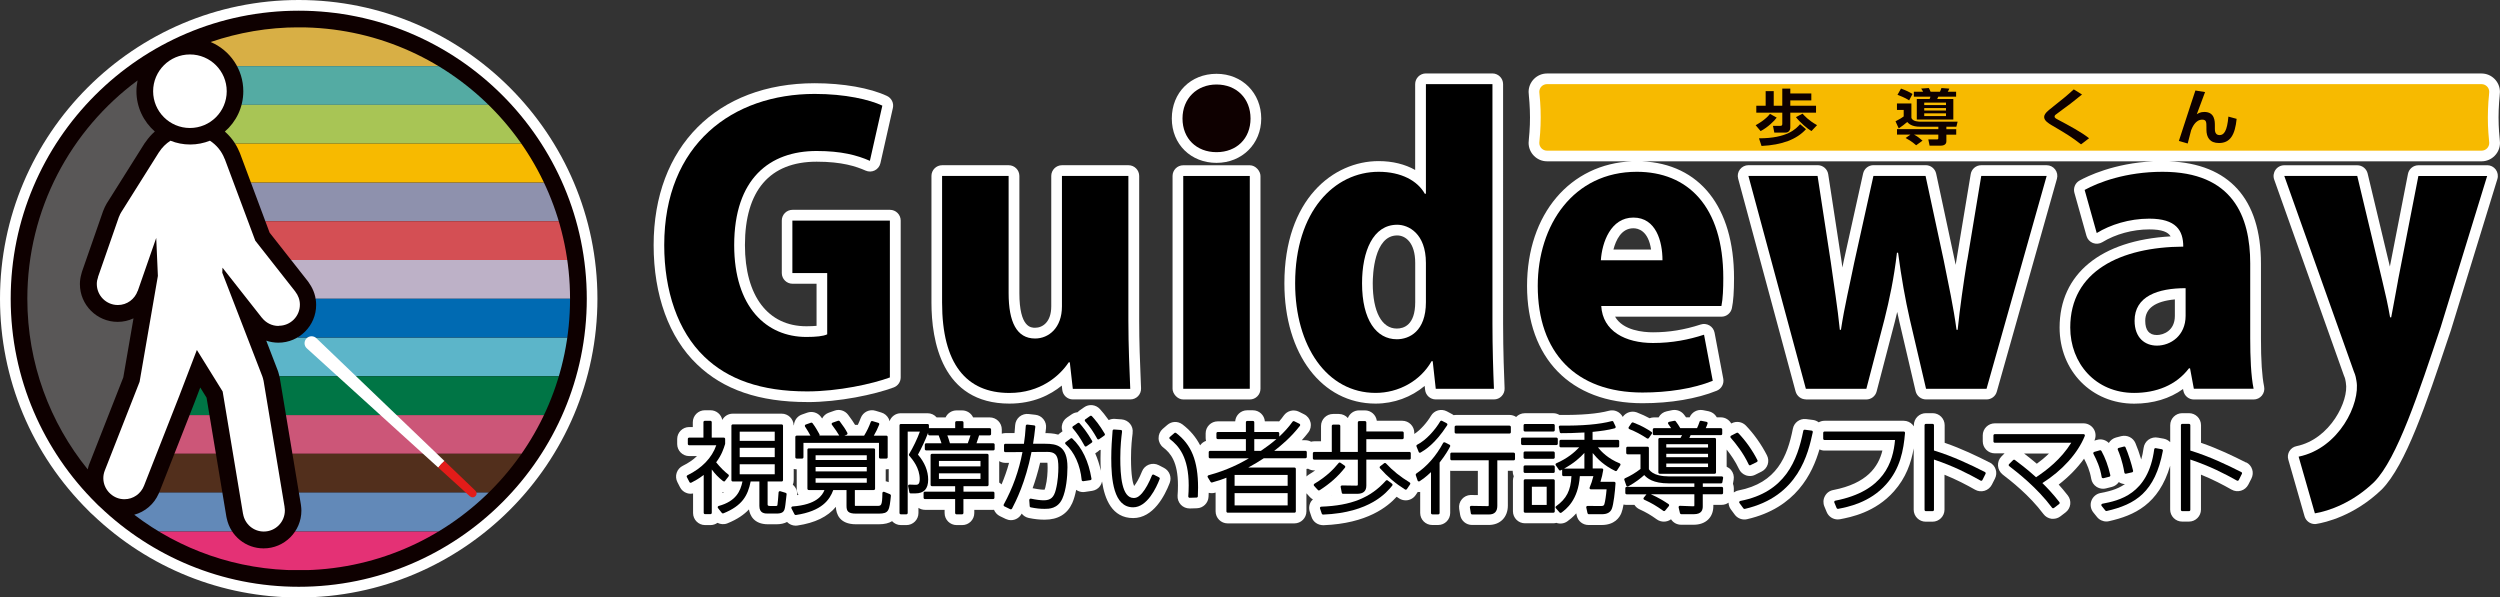 <?xml version="1.0" encoding="UTF-8"?><svg id="_レイヤー_2" xmlns="http://www.w3.org/2000/svg" xmlns:xlink="http://www.w3.org/1999/xlink" viewBox="0 0 467.42 111.71"><rect x="0" y="0" width="467.42" height="111.71" fill="#333333" stroke="none"/><defs><style>.cls-1{fill:none;}.cls-2{clip-path:url(#clippath);}.cls-3{fill:#f7ba00;}.cls-4{fill:#007545;}.cls-5{fill:#006ab2;}.cls-6{fill:#fff;}.cls-7{fill:#8e91ad;}.cls-8{fill:#a8c555;}.cls-9{fill:#d8af45;}.cls-10{fill:#bdb1c7;}.cls-11{fill:#d44f54;}.cls-12{fill:#e31c19;}.cls-13{fill:#cc5678;}.cls-14{fill:#e43175;}.cls-15{fill:#0e0000;}.cls-16{fill:#54aba3;}.cls-17{fill:#6289b8;}.cls-18{fill:#595757;}.cls-19{fill:#5cb5c9;}.cls-20{fill:#522f1c;}</style><clipPath id="clippath"><path class="cls-1" d="M39.4,7.86c3.58,1.52,6.09,5.07,6.09,9.2,0,3.01-1.34,5.71-3.45,7.54,1.12,.98,2.03,2.2,2.63,3.61,.07,.13,.14,.27,.19,.42l5.55,14.87,7.2,9.15c.09,.11,.16,.23,.23,.35,.83,1.19,1.27,2.57,1.27,4.01,0,3.89-3.17,7.06-7.06,7.06-.78,0-1.55-.13-2.27-.38l2.15,5.58c.04,.11,.08,.22,.11,.33,.08,.23,.14,.46,.19,.69,.03,.12,.06,.24,.08,.36l3.94,23.65c.02,.11,.03,.21,.04,.32,.03,.25,.06,.53,.06,.85,0,3.89-3.17,7.06-7.06,7.06-3.34,0-6.17-2.31-6.88-5.54-.03-.12-.06-.24-.08-.36l-3.71-22.28-1.18-1.9-.98,2.57s0,.02-.02,.04c0,0,0,.01,0,.02l-6.65,16.94c-.04,.1-.08,.19-.13,.29-.87,1.97-2.55,3.38-4.56,3.93,8.53,6.51,19.18,10.38,30.74,10.38,28.02,0,50.74-22.72,50.74-50.74S83.87,5.11,55.85,5.11c-5.76,0-11.29,.98-16.45,2.74"/></clipPath></defs><g id="_レイヤー_1-2"><g><path class="cls-6" d="M217.61,87.47l-.97-.5c-.56-.29-1.23-.33-1.84-.1-.59,.23-1.06,.69-1.28,1.27-.54,1.37-1.13,2.31-1.48,2.73,0,0,0,0,0,0-.24-.55-.58-1.91-.58-5.19,0-2.23,.19-3.74,.3-4.64v-.11c.09-.61-.09-1.23-.47-1.69-.39-.48-.97-.78-1.58-.83l-1.23-.09c-.41-.04-.82,.04-1.19,.22-.64-.91-1.2-1.57-1.65-2.07,0,0,0,0,0,0-.77-.84-2.05-.97-2.95-.32l-.9,.63c-.12,.09-.23,.19-.34,.3-.37,.03-.73,.15-1.06,.37l-.89,.61c-.53,.36-.88,.92-.97,1.57-.04,.35,0,.69,.11,1.02l-.56,.41c-.08,.06-.15,.13-.22,.2-.96-.27-1.87-.28-2.4-.28,.03-.29,.07-.59,.11-.94,.07-.6-.1-1.19-.48-1.66-.37-.47-.91-.77-1.5-.83l-1.23-.14c-.62-.09-1.26,.09-1.76,.5-.46,.39-.75,.96-.8,1.56-.04,.62-.08,1.09-.12,1.5h-1.71c-.23,0-.46,.05-.67,.11v-.79c0-1.24-1.01-2.25-2.25-2.25h-3.11c-.36-.77-1.14-1.31-2.05-1.31h-1.05c-.91,0-1.69,.54-2.05,1.31h-1.67c-.41-.48-1.02-.78-1.7-.78h-5c-.98,0-1.8,.63-2.11,1.5-.04-.16-.08-.32-.15-.47-.28-.56-.78-.99-1.37-1.16l-1.05-.32c-1.15-.38-2.38,.21-2.81,1.34-.19,.49-.36,.9-.55,1.29h-.51c-.33-.55-.68-1.07-1.3-1.89-.6-.8-1.64-1.11-2.55-.77l-1.05,.37c-.55,.19-.99,.58-1.26,1.09-.09-.13-.17-.23-.25-.34-.59-.77-1.6-1.07-2.53-.75l-.99,.35c-.66,.23-1.16,.74-1.39,1.41-.06,.19-.1,.39-.11,.59-.02,0-.03,.01-.05,.01-.04-1.2-1.03-2.17-2.24-2.17h-9.15c-.85,0-1.58,.47-1.96,1.17-.2-1.03-1.11-1.81-2.21-1.81h-1.05c-1.24,0-2.25,1.01-2.25,2.25v.89h-.67c-1.24,0-2.25,1.01-2.25,2.25v.93c0,1.24,1.01,2.25,2.25,2.25h1.45c-.71,.69-1.6,1.3-2.64,1.81-.54,.26-.97,.74-1.16,1.33-.19,.57-.13,1.2,.14,1.73l.48,.94c.27,.54,.74,.94,1.31,1.12,.36,.12,.75,.14,1.14,.06v3.66c0,1.24,1.01,2.25,2.25,2.25h1.01c.48,0,.93-.16,1.3-.42,.57,.29,1.26,.34,1.87,.09,1.83-.74,3.11-1.63,4.02-2.6,.17,1.03,.86,2.78,3.56,2.78h1.58c.79,0,1.45-.15,1.98-.43,.42,.43,.99,.69,1.62,.69,.1,0,.24-.01,.34-.03,3.27-.49,5.64-1.64,7.17-3.49,.05,1.3,.65,3.26,3.77,3.26h4.24c1.11,0,1.91-.21,2.5-.58,.41,.45,1,.73,1.65,.73h1.03c1.24,0,2.25-1.01,2.25-2.25v-.97c.35,.23,.78,.37,1.24,.37h3.65v.6c0,1.24,1.01,2.25,2.25,2.25h1.05c1.24,0,2.25-1.01,2.25-2.25v-.6h3.55s.08-.01,.13-.01c.21,.5,.59,.93,1.09,1.18l1.12,.54c.3,.14,.64,.22,.97,.22,.85,0,1.61-.47,2-1.22,0,0,0,0,0-.01,.32,.41,.78,.71,1.32,.82,1.13,.23,1.99,.32,2.98,.32,2.49,0,4.22-1.04,5.15-3.09,.34-.76,.57-1.63,.74-2.49,.38,.27,.83,.42,1.3,.42,.1,0,.24-.01,.34-.03l1.34-.2c.6-.09,1.15-.42,1.48-.89,.19-.26,.31-.55,.38-.86,.48,3.26,1.85,6.84,5.82,6.84,3.74,0,5.88-4.11,6.83-6.57,.41-1.07-.05-2.28-1.07-2.81Zm-82.53,4.55c.1,.01,.2,0,.3,0-.09,.06-.19,.12-.3,.17v-.17Zm51.74-1.79v-4.01c.34,.2,.73,.32,1.15,.32h.69c-.37,1.38-.85,2.72-1.4,4.03-.13-.13-.27-.24-.43-.34Zm6.25,1.04c.48-1.34,.97-2.92,1.4-4.76h1.34s.01,0,.02,0c.02,.19,.04,.49,.04,.95,0,.75-.05,2.22-.42,3.65-.06,.22-.11,.36-.14,.44-.23,.02-.85,.01-2.24-.27Zm-26.91-3.57v2.45l-.06-.02c-.16-.07-.33-.12-.5-.15v-2.23h.11c.16,0,.31-.02,.45-.05Zm-17.25,.05h.05v3.61c0,.43,.12,.83,.33,1.18-.09,.01-.17,.02-.25,.03,.07-.76-.24-1.48-.81-1.94,.11-.26,.17-.55,.17-.86v-2.09c.17,.04,.34,.06,.51,.06Zm55.86-2.98l.51-.36c.12-.08,.22-.17,.32-.27,.06,0,.13-.02,.19-.03-.02,.5-.03,1.02-.03,1.55,0,.58,0,1.41,.06,2.35-.26-1.17-.61-2.25-1.05-3.24Z"/><path class="cls-6" d="M372.04,86.49c-2.43-1.23-5.28-2.61-8.45-3.7v-3.29c0-1.24-1.01-2.25-2.25-2.25h-1.26c-1.24,0-2.25,1.01-2.25,2.25v.22c-.07-.11-.15-.22-.24-.32-.42-.46-1.03-.73-1.66-.73h-14.8c-.4,0-.76,.11-1.09,.29-.31-.23-.67-.39-1.05-.44l-1.34-.17c-1.16-.12-2.21,.65-2.44,1.8-1.03,5.18-2.98,10.16-10.18,11.55-.32,.06-.6,.2-.86,.37v-.79c0-.29-.06-.57-.16-.83l.13-.76c.11-.66-.07-1.32-.49-1.82-.22-.27-.51-.47-.82-.61v-3.21c.77,.97,1.65,2.23,2.31,3.65,.25,.54,.72,.97,1.29,1.17,.02,0,.03,.01,.05,.02,.2,.07,.49,.11,.7,.11,.35,0,.7-.08,1-.24l1.18-.59c.53-.26,.95-.74,1.14-1.31,.19-.57,.14-1.19-.13-1.72-1.01-2-2.45-4.03-3.94-5.57-.69-.71-1.75-.89-2.64-.44l-.1,.05c-.39-.68-1.11-1.15-1.95-1.15h-.75s-.03-.05-.04-.07c-.33-.56-.88-.94-1.5-1.07l-1.07-.21c-1.05-.18-2.07,.39-2.47,1.35h-.67c-.11-.16-.24-.33-.38-.51-.49-.64-1.3-.96-2.11-.85-.04,0-.08,.01-.12,.02l-1,.21c-.66,.14-1.21,.55-1.52,1.14h-.86c-.29,0-.57,.06-.83,.16-.65-.35-1.43-.73-2.4-1.1-.96-.34-2.03,0-2.62,.85-.49-.95-1.57-1.43-2.58-1.15-2.08,.56-5.24,.83-9.22,.78-.01,0-.02,0-.04,0-.34-.2-.72-.32-1.14-.32h-5.33c-.64,0-1.21,.27-1.62,.7-.36-.24-.79-.38-1.26-.38h-10.01c-.15,0-.29,.02-.43,.04-.11-.09-.24-.18-.37-.24l-.88-.47c-1.06-.56-2.38-.19-2.98,.85h0c-.69,1.17-1.93,2.63-3.11,3.38v-.22c0-1.24-1.01-2.25-2.25-2.25h-4.76c-.15-1.1-1.09-1.94-2.23-1.94h-1.09c-.95,0-1.76,.59-2.09,1.43-.41-.46-1.01-.76-1.68-.76h-1.09c-1.24,0-2.25,1.01-2.25,2.25v2.86h-1.29c-.2,0-.38,.03-.56,.08-.32-.17-.68-.28-1.07-.28h-.68c.41-.45,.82-.93,1.22-1.45,.42-.53,.57-1.22,.42-1.88-.15-.66-.59-1.22-1.2-1.52l-.98-.49c-1-.48-2.18-.18-2.83,.73-.26,.37-.54,.73-.86,1.09-.08,0-.16-.01-.24-.01h-2.43c-.09-1.16-1.06-2.07-2.24-2.07h-1.07c-1.18,0-2.15,.91-2.24,2.07h-3.27c-1.24,0-2.25,1.01-2.25,2.25v.83c0,.2,.03,.39,.07,.57-.45,.16-.83,.45-1.1,.83-.79-1.53-1.88-2.82-3.31-3.91,0,0,0,0-.02-.01-.85-.63-2-.59-2.81,.11l-.87,.75c-.5,.44-.78,1.08-.76,1.76,.02,.68,.35,1.31,.88,1.71,1.35,1.04,2.74,2.68,2.74,7.07,0,.84-.03,1.41-.07,1.92-.04,.63,.18,1.25,.62,1.72,.42,.44,1.01,.69,1.68,.69h0l1.31-.04c1.17-.03,2.13-.98,2.18-2.15,.01-.23,.02-.47,.03-.74,.38,.09,.77,.1,1.16-.01,.04-.01,.09-.03,.13-.04v3.52c0,1.24,1.01,2.25,2.25,2.25h12.48c1.24,0,2.25-1.01,2.25-2.25v-3.38l.67,.73c.16,.17,.34,.3,.54,.41-.11,.1-.21,.21-.3,.33-.4,.58-.5,1.33-.28,1.99l.33,.98c.31,.92,1.16,1.53,2.22,1.53h0c8.23-.32,12.02-3.49,13.69-5.32,.16,.11,.31,.22,.48,.32,.36,.23,.78,.35,1.21,.35,.75,0,1.44-.37,1.86-.98l.4-.59c.15,.01,.3,.02,.45,0v3.93c0,1.24,1.01,2.25,2.25,2.25h1.11c1.24,0,2.25-1.01,2.25-2.25v-7.89c.08,0,.16,.02,.24,.02h4.93v4.53l-1.23-.02s-.1,0-.15,0c-.62,.03-1.2,.32-1.58,.76-.44,.5-.63,1.17-.53,1.83l.18,1.12c.18,1.1,1.11,1.89,2.22,1.89h3.13c2.14,0,3.57-1.45,3.57-3.62v-6.5h.91v.12c0,.32,.07,.62,.19,.9-.09,.25-.15,.51-.15,.79v5.75c0,1.24,1.01,2.25,2.25,2.25h5.3c.19,0,.38-.03,.56-.08,.69,.24,1.47,.15,2.08-.3,.36-.26,.98-.73,1.65-1.48l.09,.42c.23,1.04,1.13,1.76,2.2,1.76h2.45c2.43,0,3.36-1.41,3.69-2.23,.16-.39,.3-.97,.41-1.6,.18,.04,.36,.07,.55,.07h1.49c.23,.36,.56,.65,.96,.83,1.24,.57,2.05,1.04,3.22,1.88,.81,.58,1.89,.55,2.66-.02,.4,.63,1.1,1.02,1.89,1.02h2.35c2.23,0,3.67-1.36,3.67-3.47v-.25h1.55c.48,0,.92-.15,1.29-.41,.02,.44,.15,.87,.42,1.24l.74,1c.42,.57,1.1,.91,1.81,.91,.15,0,.36-.02,.51-.06,9.13-2.1,12.21-8.55,13.52-13.04,.28,.13,.6,.21,.93,.21h10.84c-.76,3.06-2.88,6.15-9.19,7.38-.67,.12-1.25,.54-1.56,1.14-.33,.6-.36,1.31-.1,1.93l.43,1.04c.35,.85,1.17,1.39,2.08,1.39,.13,0,.3-.02,.42-.04,1.97-.38,6.59-1.26,10.09-5.23,2.24-2.52,3.21-5.34,3.68-8.02v11.46c0,1.24,1.01,2.25,2.25,2.25h1.26c1.24,0,2.25-1.01,2.25-2.25v-6.53c2.26,.92,4.09,1.88,5.72,2.8,.52,.3,1.16,.38,1.77,.2,.59-.18,1.08-.59,1.36-1.13l.58-1.14c.27-.53,.33-1.16,.14-1.72-.18-.57-.58-1.04-1.12-1.31Zm-123.12,6.08s0,.02,0,.03c-.02,0-.04,0-.05,0,.02-.01,.03-.02,.05-.03Zm-4.19-3.85c-.17,.1-.32,.23-.46,.37v-1.41c.1,0,.19-.03,.29-.05,.34,.2,.72,.32,1.14,.32h.2c-.35,.25-.74,.51-1.17,.77Z"/><path class="cls-6" d="M419.97,86.49c-2.43-1.23-5.28-2.61-8.45-3.7v-3.29c0-1.24-1.01-2.25-2.25-2.25h-1.26c-1.24,0-2.25,1.01-2.25,2.25v3.17c-.33-.33-.75-.56-1.21-.65l-1.06-.19c-.62-.13-1.27,0-1.81,.39-.48,.36-.81,.91-.89,1.51-.11,.81-.26,1.53-.45,2.18-.33-1.11-.75-2.3-1.1-3.1-.44-.98-1.51-1.52-2.62-1.27l-.99,.26c-.57,.15-1.05,.52-1.35,1.02-.57-.57-1.42-.82-2.2-.58l-.5,.14s.04-.09,.06-.14c.28-.7,.19-1.49-.22-2.09-.42-.62-1.12-1-1.87-1h-16.59c-1.24,0-2.25,1.01-2.25,2.25v1.11c0,1.24,1.01,2.25,2.25,2.25h1.83l-.58,.58c-.46,.46-.69,1.09-.65,1.73,.04,.65,.36,1.24,.87,1.65,1.49,1.15,4.97,3.83,7.63,7.39,.36,.48,.88,.79,1.48,.88,.04,0,.09,.01,.13,.01,.06,0,.14,0,.2,0,.49,0,.97-.16,1.36-.46l.98-.75c.47-.37,.78-.89,.86-1.5,.07-.6-.09-1.19-.46-1.66-.6-.78-1.18-1.45-1.7-2.03,1.87-1.44,3.48-3.09,4.74-4.84,.55,1.07,1.07,2.17,1.34,3.75,.1,.61,.46,1.16,.98,1.5,.37,.24,.8,.37,1.24,.37,.16,0,.39-.03,.55-.07l1.11-.28c.54-.14,.98-.47,1.28-.9,.01,0,.02,.02,.03,.02,.33,.22,.71,.34,1.11,.36-1.51,1.06-3.21,1.4-4.58,1.67-.77,.15-1.41,.7-1.69,1.44-.27,.73-.13,1.57,.36,2.18l.7,.87c.43,.53,1.07,.83,1.75,.83,.15,0,.35-.02,.5-.06,4.71-1.07,9.29-3.13,11.42-10.36v8.19c0,1.24,1.01,2.25,2.25,2.25h1.26c1.24,0,2.25-1.01,2.25-2.25v-6.53c2.26,.92,4.09,1.88,5.72,2.8,.52,.3,1.16,.38,1.77,.2,.59-.18,1.08-.59,1.36-1.13l.58-1.14c.27-.53,.33-1.16,.14-1.72-.18-.57-.58-1.04-1.12-1.31Zm-39.15,.21c-.94-.8-1.8-1.47-2.39-1.91h4.66c-.76,.75-1.54,1.38-2.27,1.91Z"/><path class="cls-6" d="M188.73,75.46c4.47,0,7.66-1.63,9.79-3.37l.09,.82c.12,1.01,.97,1.77,1.99,1.77h10.74c.54,0,1.06-.22,1.44-.61,.38-.39,.58-.92,.56-1.47l-.06-1.51c-.14-3.3-.29-7.03-.29-11.2v-27c0-1.1-.9-2-2-2h-12.44c-1.1,0-2,.9-2,2v24.38c0,2.96-1.63,4.01-3.02,4.01-.73,0-2.94,0-2.94-6.48v-21.91c0-1.1-.9-2-2-2h-12.44c-1.1,0-2,.9-2,2v23.68c0,7.05,1.89,18.89,14.58,18.89Z"/><rect class="cls-6" x="219.23" y="30.9" width="16.44" height="43.79" rx="2" ry="2"/><path class="cls-6" d="M227.45,30.45c4.77,0,8.36-3.56,8.36-8.29s-3.52-8.36-8.36-8.36-8.36,3.52-8.36,8.36,3.59,8.29,8.36,8.29Z"/><path class="cls-6" d="M257.2,75.46c3.43,0,6.67-1.21,9.17-3.31l.08,.75c.11,1.01,.97,1.78,1.99,1.78h10.88c.55,0,1.07-.22,1.44-.62,.38-.39,.58-.93,.55-1.47-.08-1.9-.28-6.88-.28-12.07V15.73c0-1.1-.9-2-2-2h-12.44c-1.1,0-2,.9-2,2V31.78c-1.88-1.07-4.23-1.66-6.83-1.66-8.49,0-17.62,7.15-17.62,22.85,0,13.24,7.01,22.49,17.05,22.49Zm-.54-22.49c0-1.5,.22-8.95,4.57-8.95,1.56,0,3.37,1.35,3.37,5.14v7.35c0,4.29-2.16,4.92-3.44,4.92-2.82,0-4.5-3.16-4.5-8.46Z"/><path class="cls-6" d="M337.62,74.69h11.31c.91,0,1.71-.61,1.94-1.5l3.4-13.02c.14-.58,.29-1.19,.45-1.85,.13,.61,.26,1.21,.4,1.82l3.04,13c.21,.9,1.02,1.54,1.95,1.54h11.31c.9,0,1.68-.59,1.92-1.46l11.24-39.79c.17-.6,.05-1.25-.33-1.75-.38-.5-.97-.79-1.59-.79h-12.23c-.98,0-1.81,.71-1.97,1.67l-2.62,15.77c-.06,.4-.13,.8-.19,1.18l-3.65-17.05c-.2-.92-1.01-1.58-1.96-1.58h-9.75c-.94,0-1.75,.65-1.95,1.57l-3.61,16.29c-.08,.42-.17,.84-.26,1.27-.06-.44-.12-.88-.18-1.32l-2.47-16.11c-.15-.98-.99-1.7-1.98-1.7h-12.93c-.62,0-1.21,.29-1.59,.78-.38,.49-.51,1.14-.34,1.74l10.74,39.79c.24,.87,1.03,1.48,1.93,1.48Z"/><path class="cls-6" d="M467.25,24.72c-.06-.98-.1-1.75-.1-2.77s.04-1.79,.1-2.77c.03-.5,.07-.88,.1-1.16,.04-.37,.06-.63,.06-.83,0-1.9-1.55-3.45-3.45-3.45h-174.71c-1.9,0-3.45,1.55-3.45,3.45,0,.2,.02,.46,.06,.82,.03,.28,.07,.66,.1,1.17,.06,.98,.1,1.74,.1,2.77s-.03,1.76-.1,2.77c-.03,.5-.07,.88-.1,1.16-.04,.36-.06,.63-.06,.83,0,1.9,1.55,3.45,3.45,3.45h15.93c-11.62,.44-19.67,9.88-19.67,23.3s8.07,21.93,21.58,21.93c5.23,0,10.16-.83,13.89-2.34,.88-.36,1.39-1.29,1.22-2.23l-1.63-8.62c-.11-.56-.45-1.06-.95-1.35-.5-.29-1.09-.36-1.64-.18-3.05,.99-5.89,1.46-8.92,1.46-1.81,0-5.61-.33-7.09-2.92h19.88c.95,0,1.76-.66,1.96-1.59,.27-1.28,.4-3.08,.4-5.64,0-13.31-6.44-21.37-17.25-21.82h95.66c-7.39,.34-12.39,2.81-13.82,3.6-.81,.45-1.2,1.4-.95,2.29l2.26,8.06c.17,.6,.61,1.09,1.19,1.32,.58,.23,1.24,.17,1.77-.15,2.49-1.52,5.69-2.39,8.78-2.39,2.42,0,3.51,.5,3.99,1.3-13.05,.74-20.76,7.01-20.76,17.05,0,8.11,5.99,14.23,13.94,14.23,3.54,0,6.68-.95,9.14-2.74l.06,.32c.18,.95,1,1.64,1.97,1.64h11.17c.6,0,1.17-.27,1.55-.74,.38-.47,.53-1.08,.41-1.67-.4-1.94-.59-4.88-.59-9v-13.99c0-12.11-5.95-18.69-17.2-19.13h58.44c1.9,0,3.45-1.55,3.45-3.45,0-.2-.02-.47-.06-.83-.03-.28-.07-.66-.1-1.16Zm-161.86,17.96c.89,0,2.79,.43,3.31,3.98h-7.04c.46-1.77,1.48-3.98,3.72-3.98Zm101.24,13.3v3.08c0,2.83-2.21,3.58-3.37,3.58-1.44,0-2.17-.9-2.17-2.66,0-2.32,1.86-3.66,5.54-4Z"/><path class="cls-6" d="M465.03,30.9h-12.86c-.96,0-1.78,.68-1.96,1.62l-3.38,17.32-4.16-17.41c-.22-.9-1.02-1.53-1.95-1.53h-13.64c-.65,0-1.26,.32-1.63,.85-.37,.53-.47,1.21-.25,1.82l13,36.54c.02,.05,.04,.1,.06,.16,.2,.44,.26,.76,.31,1.1l.03,.2c.61,3.28-2.88,10.54-9.24,11.85-.55,.11-1.02,.45-1.31,.92-.29,.48-.37,1.05-.21,1.59l3.04,10.6c.25,.87,1.04,1.45,1.92,1.45,.11,0,.21,0,.32-.03,1.56-.25,7.05-1.47,12.2-6.44,4.48-4.55,8.36-16.14,12.46-28.4l.46-1.36,8.69-28.27c.19-.61,.07-1.27-.3-1.78-.38-.51-.97-.81-1.61-.81Z"/><path class="cls-6" d="M150.92,75.18c6.02,0,12.6-1.42,16.17-2.74,.79-.29,1.31-1.04,1.31-1.88v-29.33c0-1.1-.9-2-2-2h-18.23c-1.1,0-2,.9-2,2v9.82c0,1.1,.9,2,2,2h4.5v7.87c-.45,.04-1.06,.08-1.89,.08-7.2,0-11.5-5.67-11.5-15.17,0-10.2,4.64-15.6,13.41-15.6,4.76,0,7.4,.89,9.16,1.67,.55,.24,1.17,.23,1.71-.04,.53-.27,.92-.76,1.05-1.35l2.33-10.32c.21-.92-.25-1.85-1.1-2.25-3.17-1.49-8.22-2.38-13.5-2.38-18.3,0-30.13,11.88-30.13,30.27,0,9.37,2.88,17.29,8.1,22.28,4.91,4.75,11.65,7.06,20.61,7.06Z"/><path class="cls-6" d="M55.85,0C25.06,0,0,25.05,0,55.85c0,15,5.89,29.09,16.59,39.68,.21,.23,.45,.46,.74,.71,10.45,9.97,24.13,15.47,38.52,15.47,30.8,0,55.85-25.06,55.85-55.85S86.65,0,55.85,0Z"/></g><g><g><path d="M146.88,92.14l-.99-.3c-.07-.02-.15,0-.21,.03-.06,.04-.1,.11-.11,.19-.06,.82-.15,2.06-.21,2.34-.04,.16-.06,.2-.3,.2h-1.13c-.41,0-.41-.17-.41-.32v-4.26h2.63c.14,0,.25-.11,.25-.25v-10.17c0-.14-.11-.25-.25-.25h-9.15c-.14,0-.25,.11-.25,.25v10.17c0,.14,.11,.25,.25,.25h1.82c-.38,1.78-1.16,3.68-4.45,4.58-.08,.02-.15,.08-.17,.16-.03,.08-.01,.17,.04,.23l.72,.91c.07,.09,.19,.12,.29,.08,3.52-1.43,4.56-3.28,5.1-5.96h1.63v4.58c0,1.42,1.05,1.42,1.61,1.42h1.58c1.04,0,1.35-.3,1.52-.81,.1-.28,.2-1.15,.31-2.18,.03-.27,.05-.49,.07-.61,.02-.12-.06-.24-.18-.27Zm-2.03-5.34v1.87h-6.55v-1.87h6.55Zm0-3.07v1.74h-6.55v-1.74h6.55Zm-6.55-1.3v-1.72h6.55v1.72h-6.55Z"/><path d="M135.37,90.03c.07,0,.13-.04,.17-.09l.68-.87c.04-.05,.06-.12,.05-.19,0-.07-.04-.13-.1-.17-.68-.5-1.52-1.34-2.27-2.27,1.04-1.41,1.38-2.49,1.67-3.42,0-.02,.01-.05,.01-.08v-.87c0-.14-.11-.25-.25-.25h-2.26v-2.89c0-.14-.11-.25-.25-.25h-1.05c-.14,0-.25,.11-.25,.25v2.89h-2.67c-.14,0-.25,.11-.25,.25v.93c0,.14,.11,.25,.25,.25h5.07c-.81,2.34-2.67,4.28-5.39,5.61-.06,.03-.11,.08-.13,.15-.02,.06-.02,.13,.02,.19l.49,.94c.03,.06,.08,.1,.15,.12,.06,.02,.13,.01,.19-.02l.06-.03c.56-.29,1.31-.68,2.26-1.41v7.08c0,.14,.11,.25,.25,.25h1.01c.14,0,.25-.11,.25-.25v-8.1c.62,.85,1.23,1.47,2.1,2.17,.05,.04,.12,.06,.19,.05Z"/><path d="M148.92,85.74h1.05c.14,0,.25-.11,.25-.25v-2.69h14.12v2.69c0,.14,.11,.25,.25,.25h1.13c.14,0,.25-.11,.25-.25v-3.79c0-.14-.11-.25-.25-.25h-2.34c.41-.71,.71-1.32,1-2.06,.03-.07,.02-.14,0-.2-.03-.06-.09-.11-.15-.13l-1.11-.33c-.13-.04-.26,.03-.31,.15-.38,1-.71,1.69-1.25,2.58h-3.7l.43-.17c.07-.03,.12-.08,.15-.15s.02-.14-.01-.21c-.38-.71-.69-1.18-1.44-2.18-.07-.09-.18-.12-.28-.09l-1.05,.37c-.08,.03-.13,.09-.16,.16s0,.16,.04,.22c.6,.78,1.07,1.51,1.37,2.02h-3.7s0-.02,.01-.03c.03-.07,.02-.15-.01-.21-.77-1.39-1.09-1.81-1.3-2.08-.07-.08-.18-.12-.28-.08l-.99,.35c-.07,.03-.13,.08-.15,.16-.02,.07-.01,.15,.03,.22,.43,.66,.72,1.14,1.01,1.69h-2.58c-.14,0-.25,.11-.25,.25v3.79c0,.14,.11,.25,.25,.25Z"/><path d="M166.41,92.4l-1.09-.44c-.08-.03-.16-.02-.23,.02-.07,.04-.11,.12-.11,.2-.03,2.4-.23,2.4-.96,2.4h-3.78c-.17,0-.36,0-.39,0,0,0-.02-.04-.02-.18v-2.78h3.53c.14,0,.25-.11,.25-.25v-7.29c0-.14-.11-.25-.25-.25h-12.15c-.14,0-.25,.11-.25,.25v7.29c0,.14,.11,.25,.25,.25h2.94c-.38,.97-1.46,2.74-5.97,3.07-.08,0-.16,.05-.2,.13s-.04,.16,0,.24l.56,1.09c.04,.08,.13,.14,.22,.14,.01,0,.02,0,.04,0,4.87-.73,6.32-2.84,6.99-4.66h2.48v2.95c0,.96,.27,1.45,1.77,1.45h4.24c1.94,0,2-.58,2.29-3.35,.01-.11-.05-.22-.15-.26Zm-4.35-2.98v.83h-9.57v-.83h9.57Zm0-2.11v.83h-9.57v-.83h9.57Zm-9.57-1.3v-.89h9.57v.89h-9.57Z"/><path d="M185.69,82.88h-3.12c.21-.57,.39-1.16,.49-1.48h1.99c.14,0,.25-.11,.25-.25v-.85c0-.14-.11-.25-.25-.25h-4.91v-1.06c0-.14-.11-.25-.25-.25h-1.05c-.14,0-.25,.11-.25,.25v1.06h-4.83s-.06,0-.08,.01v-.54c0-.14-.11-.25-.25-.25h-5c-.14,0-.25,.11-.25,.25v16.39c0,.14,.11,.25,.25,.25h1.03c.14,0,.25-.11,.25-.25v-15.22h2.28c-.47,1.32-1.26,2.97-2.02,4.21-.06,.09-.05,.21,.02,.29l.05,.05c.57,.67,1.92,2.25,1.92,4.35,0,.44-.08,.75-.24,.9-.16,.15-.39,.16-.65,.15l-1.03-.04c-.07,0-.15,.03-.2,.09-.05,.06-.07,.14-.05,.21l.23,1.15c.02,.12,.13,.2,.25,.2h.86c1.62,0,2.41-.84,2.41-2.58,0-1.6-.66-3.22-1.91-4.67,.68-1.22,1.38-2.74,1.9-4.09v.24c0,.14,.11,.25,.25,.25h1.72c.17,.41,.38,1.04,.53,1.48h-2.87c-.14,0-.25,.11-.25,.25v.83c0,.14,.11,.25,.25,.25h12.56c.14,0,.25-.11,.25-.25v-.83c0-.14-.11-.25-.25-.25Zm-8.57-1.48h4.33c-.12,.38-.33,1.02-.51,1.48h-3.33c-.14-.52-.35-1.11-.49-1.48Z"/><path d="M185.69,91.92h-5.55v-1.02h4.44c.14,0,.25-.11,.25-.25v-5.55c0-.14-.11-.25-.25-.25h-10.34c-.14,0-.25,.11-.25,.25v5.55c0,.14,.11,.25,.25,.25h4.34v1.02h-5.65c-.14,0-.25,.11-.25,.25v.89c0,.14,.11,.25,.25,.25h5.65v2.6c0,.14,.11,.25,.25,.25h1.05c.14,0,.25-.11,.25-.25v-2.6h5.55c.14,0,.25-.11,.25-.25v-.89c0-.14-.11-.25-.25-.25Zm-2.37-3.42v1.05h-7.77v-1.05h7.77Zm-7.77-1.3v-1.02h7.77v1.02h-7.77Z"/><path d="M201.84,79.13c-.08-.09-.22-.11-.33-.04l-.9,.61c-.06,.04-.1,.1-.11,.17,0,.07,.01,.14,.06,.2,.7,.82,1.35,1.69,2.23,3.3,.03,.06,.09,.11,.16,.12,.02,0,.04,0,.06,0,.05,0,.1-.02,.14-.05l.97-.68c.11-.07,.14-.22,.07-.33-.94-1.63-1.76-2.63-2.37-3.32Z"/><path d="M204.15,77.81c-.09-.09-.23-.11-.33-.04l-.9,.63c-.06,.04-.1,.1-.1,.18,0,.07,.01,.14,.06,.19,.87,.98,1.51,1.9,2.27,3.27,.03,.06,.09,.11,.16,.12,.02,0,.04,0,.06,0,.05,0,.1-.02,.14-.05l.97-.68c.11-.07,.14-.22,.07-.33-.96-1.64-1.79-2.62-2.41-3.3Z"/><path d="M200.18,81.98l-.93,.68c-.06,.04-.1,.11-.1,.19s.03,.15,.08,.2c1.65,1.49,2.75,3.93,3.01,6.7,0,.07,.04,.13,.1,.17,.04,.03,.1,.05,.15,.05,.01,0,.02,0,.04,0l1.34-.2c.07,0,.13-.05,.16-.1,.04-.05,.06-.12,.04-.19-.54-3.24-1.74-5.75-3.58-7.49-.09-.08-.22-.09-.32-.02Z"/><path d="M195.44,82.97h-2.29c.17-1.05,.27-1.79,.42-3.16,.02-.14-.08-.26-.22-.28l-1.28-.15c-.07,0-.14,.01-.19,.06-.05,.04-.08,.11-.09,.17-.11,1.54-.17,2.19-.35,3.36h-3.47c-.14,0-.25,.11-.25,.25v1.07c0,.07,.03,.13,.07,.18,.05,.05,.11,.07,.18,.07h0l3.2-.02c-.65,3.47-1.83,6.76-3.5,9.8-.03,.06-.04,.13-.02,.2s.07,.12,.13,.15l1.11,.54s.07,.02,.11,.02c.09,0,.18-.05,.22-.14,.69-1.33,2.5-4.83,3.64-10.58l2.95-.02c.71,0,1.18,.14,1.5,.46,.52,.52,.57,1.52,.57,2.49,0,.84-.06,2.5-.48,4.14-.36,1.43-.97,1.96-2.25,1.96-.61,0-1.42-.1-2.4-.31-.08-.01-.16,0-.22,.06-.06,.05-.09,.13-.09,.21l.08,1.13c0,.11,.09,.21,.2,.23,1.01,.2,1.73,.28,2.58,.28,.8,0,2.46,0,3.32-1.91,.71-1.58,.96-4.07,.96-5.87,0-4.05-2.05-4.39-4.14-4.39Z"/><path d="M215.72,88.75c-.06-.03-.14-.04-.2-.01-.07,.03-.12,.08-.14,.14-.55,1.38-1.21,2.58-1.83,3.3-.48,.56-.93,.93-1.58,.93-2.25,0-2.51-4.24-2.51-7.43,0-2.35,.2-3.94,.32-4.89v-.12c.02-.07,0-.14-.04-.19-.04-.05-.11-.09-.18-.09l-1.27-.09c-.13-.02-.26,.09-.27,.23-.12,1.49-.25,3.24-.25,5.13,0,3.94,.42,9.19,4.09,9.19,2.64,0,4.35-3.7,4.96-5.29,.05-.12,0-.25-.12-.31l-.97-.5Z"/><path d="M219.89,80.95c-.1-.07-.22-.07-.31,.01l-.86,.74c-.06,.05-.09,.12-.09,.2,0,.08,.04,.15,.1,.19,1.64,1.25,3.52,3.37,3.52,8.66,0,.91-.04,1.52-.08,2.05,0,.07,.02,.14,.07,.19,.05,.05,.11,.08,.18,.08h0l1.3-.04c.13,0,.24-.11,.24-.24,.02-.45,.04-.95,.04-1.62,0-4.99-1.24-8.05-4.13-10.23Z"/><path d="M244.07,84.3h-5.84c1.33-1.03,3.11-2.5,4.81-4.68,.05-.06,.06-.14,.05-.21s-.07-.13-.13-.17l-.97-.48c-.11-.05-.24-.02-.32,.08-.75,1.06-1.62,1.99-2.49,2.79v-.61c0-.14-.11-.25-.25-.25h-4.42v-1.82c0-.14-.11-.25-.25-.25h-1.07c-.14,0-.25,.11-.25,.25v1.82h-5.26c-.14,0-.25,.11-.25,.25v.83c0,.14,.11,.25,.25,.25h5.26v2.2h-6.7c-.14,0-.25,.11-.25,.25v.89c0,.14,.11,.25,.25,.25h7.27c-1.61,.94-4.04,2.22-7.55,3.17-.08,.02-.14,.08-.17,.15-.03,.07-.02,.16,.02,.22l.53,.87c.06,.1,.17,.14,.28,.11,1.39-.4,1.99-.61,2.68-.89v6.29c0,.14,.11,.25,.25,.25h12.48c.14,0,.25-.11,.25-.25v-7.94c0-.14-.11-.25-.25-.25h-8.65c1.06-.58,2.04-1.16,2.91-1.74h7.79c.14,0,.25-.11,.25-.25v-.89c0-.14-.11-.25-.25-.25Zm-9.56,0v-2.2h4.14c-1.07,.92-2.11,1.65-2.91,2.2h-1.23Zm6.24,7.9v2.29h-9.92v-2.29h9.92Zm-9.92-1.37v-2.03h9.92v2.03h-9.92Z"/><path d="M259.13,86.64c-.09-.09-.23-.11-.34-.03l-.74,.57c-.06,.04-.09,.11-.1,.17,0,.07,.02,.14,.06,.19,1.45,1.62,2.89,2.85,4.69,3.98,.04,.03,.09,.04,.13,.04,.08,0,.16-.04,.21-.11l.6-.89c.04-.06,.05-.13,.04-.19-.01-.07-.06-.12-.11-.16-1.81-1.11-3.14-2.18-4.45-3.58Z"/><path d="M259.46,89.83c-.1-.08-.25-.06-.34,.03-2.86,3.21-6.48,4.67-12.09,4.87-.08,0-.15,.04-.2,.11-.04,.07-.06,.15-.03,.22l.33,.98c.03,.1,.13,.17,.24,.17h0c8.81-.34,11.92-4.17,12.94-5.42,.04-.05,.06-.12,.05-.19,0-.07-.04-.13-.1-.17l-.82-.61Z"/><path d="M263.52,84.5h-8.06v-2.39h6.74c.14,0,.25-.11,.25-.25v-.94c0-.14-.11-.25-.25-.25h-6.74v-1.69c0-.14-.11-.25-.25-.25h-1.09c-.14,0-.25,.11-.25,.25v5.52h-3.28v-4.86c0-.14-.11-.25-.25-.25h-1.09c-.14,0-.25,.11-.25,.25v4.86h-3.29c-.14,0-.25,.11-.25,.25v.94c0,.14,.11,.25,.25,.25h8.16v4.54c0,.29,0,.32-.33,.32l-2.63-.04c-.07,.03-.15,.03-.2,.09-.05,.06-.07,.13-.05,.21l.21,1.07c.02,.12,.13,.2,.25,.2h2.59c1.18,0,1.75-.5,1.75-1.54v-4.86h8.06c.14,0,.25-.11,.25-.25v-.94c0-.14-.11-.25-.25-.25Z"/><path d="M251.47,87.43c.04-.05,.06-.12,.05-.19-.01-.07-.05-.13-.1-.17l-.8-.55c-.11-.08-.25-.05-.34,.05-.92,1.13-2.18,2.47-4.53,3.88-.06,.04-.11,.1-.12,.18s.01,.15,.06,.21l.72,.78c.05,.05,.12,.08,.18,.08,.05,0,.09-.01,.14-.04,1.98-1.28,3.4-2.54,4.73-4.22Z"/><rect x="271.97" y="79.58" width="10.51" height="1.48" rx=".25" ry=".25"/><path d="M265.25,84.5c.03,.07,.08,.12,.15,.14,.03,0,.05,.01,.08,.01,.04,0,.09-.01,.13-.04,.81-.48,2.7-1.6,4.97-5.11,.04-.06,.05-.13,.03-.2-.02-.07-.06-.12-.12-.16l-.88-.46c-.12-.06-.26-.02-.33,.09-.92,1.56-2.61,3.52-4.32,4.38-.12,.06-.17,.2-.12,.32l.41,1.02Z"/><path d="M283.01,84.62h-11.6c-.14,0-.25,.11-.25,.25v.94c0,.14,.11,.25,.25,.25h6.93v8.3c0,.19-.02,.24-.02,.24,0,0-.05,.03-.23,.03l-3.02-.05c-.07,0-.14,.03-.19,.09-.05,.06-.07,.13-.06,.2l.18,1.11c.02,.12,.12,.21,.25,.21h3.13c1.04,0,1.57-.54,1.57-1.62v-8.5h3.06c.14,0,.25-.11,.25-.25v-.94c0-.14-.11-.25-.25-.25Z"/><path d="M270.15,82.72c-.12-.06-.27-.02-.33,.1-1.32,2.45-3.01,4.37-5.02,5.72-.09,.06-.13,.18-.1,.29l.35,1.02c.03,.07,.08,.13,.16,.15,.07,.03,.15,.02,.22-.03l.06-.04c.4-.27,1.05-.69,2.06-1.66v7.65c0,.14,.11,.25,.25,.25h1.11c.14,0,.25-.11,.25-.25v-9.44c1.17-1.49,1.7-2.5,1.96-2.99,.03-.06,.04-.13,.02-.19s-.06-.12-.12-.15l-.86-.44Z"/><rect x="284.86" y="79.27" width="5.83" height="1.41" rx=".25" ry=".25"/><rect x="284.39" y="81.82" width="6.87" height="1.39" rx=".25" ry=".25"/><rect x="284.86" y="84.41" width="5.83" height="1.37" rx=".25" ry=".25"/><path d="M298.7,83.65h3.79c.14,0,.25-.11,.25-.25v-.91c0-.14-.11-.25-.25-.25h-4.73v-1.49c1.72-.18,2.8-.32,4.14-.67,.07-.02,.13-.07,.16-.14,.03-.07,.03-.14,0-.21l-.41-.87c-.05-.11-.17-.17-.29-.13-2.26,.61-5.6,.9-9.67,.84-.08,0-.15,.03-.19,.09-.05,.06-.07,.13-.05,.21l.18,.92c.02,.12,.13,.2,.25,.2,1.38,0,2.2-.02,4.36-.13v1.37h-4.42c-.14,0-.25,.11-.25,.25v.91c0,.14,.11,.25,.25,.25h3.44c-.9,.95-2.19,2.06-4.28,2.98-.07,.03-.12,.09-.14,.16-.02,.07,0,.15,.04,.21l.6,.87c.07,.1,.21,.14,.32,.08,.09-.04,.18-.09,.27-.13,0,.01,0,.03,0,.04v.92c0,.14,.11,.25,.25,.25h1.49c-.13,2.7-.93,4.24-2.88,5.63-.06,.04-.1,.1-.1,.17,0,.07,.01,.14,.06,.19l.7,.8c.09,.1,.23,.11,.34,.04,.86-.64,3.14-2.31,3.45-6.83h2.53c-.21,.87-.41,1.44-.7,2.13-.03,.08-.02,.17,.02,.23s.12,.11,.21,.11h2.94c-.09,1.13-.28,2.34-.4,2.71-.07,.24-.12,.41-.63,.41l-2.53-.02h0c-.08,0-.15,.03-.19,.09-.05,.06-.07,.14-.05,.21l.23,1.05c.03,.11,.13,.2,.24,.2h2.45c.97,0,1.57-.33,1.85-1,.33-.79,.62-3.34,.7-4.8,0-.07-.02-.13-.07-.18-.05-.05-.11-.08-.18-.08h-2.57c.25-.77,.39-1.43,.52-2.21,.01-.07,0-.15-.06-.2-.05-.06-.12-.09-.19-.09h-1.72v-2.88c.91,1.13,2.15,2.35,4.22,3.35,.11,.06,.25,.02,.32-.09l.62-.96c.04-.06,.05-.14,.03-.21-.02-.07-.08-.13-.14-.16-2.22-.9-3.44-2.2-4.1-3.02Zm-2.47,1.03v2.93h-3.79c1.83-1,2.98-2.04,3.79-2.93Z"/><rect x="284.86" y="87.02" width="5.83" height="1.41" rx=".25" ry=".25"/><path d="M290.44,89.61h-5.3c-.14,0-.25,.11-.25,.25v5.75c0,.14,.11,.25,.25,.25h5.3c.14,0,.25-.11,.25-.25v-5.75c0-.14-.11-.25-.25-.25Zm-4.03,4.79v-3.4h2.77v3.4h-2.77Z"/><path d="M309.27,81.36h5.22c-.07,.14-.16,.31-.29,.52h-3.89c-.14,0-.25,.11-.25,.25v6.2c0,.14,.11,.25,.25,.25h10.28c.14,0,.25-.11,.25-.25v-6.2c0-.14-.11-.25-.25-.25h-4.74c.09-.17,.17-.33,.24-.52h5.66c.14,0,.25-.11,.25-.25v-.81c0-.14-.11-.25-.25-.25h-2.83c.14-.29,.25-.58,.34-.86,.02-.07,.01-.14-.02-.2s-.1-.1-.17-.12l-1.01-.2c-.12-.02-.24,.04-.29,.16l-.04,.12c-.15,.43-.23,.66-.44,1.1h-3.13c-.26-.45-.5-.82-.86-1.29-.06-.08-.15-.11-.25-.09l-.99,.2c-.08,.02-.15,.08-.18,.16s-.02,.17,.03,.24c.21,.28,.38,.52,.54,.78h-3.18c-.14,0-.25,.11-.25,.25v.81c0,.14,.11,.25,.25,.25Zm2.27,4.12v-.63h7.81v.63h-7.81Zm7.81,1.18v.67h-7.81v-.67h7.81Zm-7.81-2.98v-.63h7.81v.63h-7.81Z"/><path d="M321.92,91.03h-3.55v-.65h3.41c.12,0,.23-.09,.25-.21l.14-.81c.01-.07,0-.15-.06-.2-.05-.06-.12-.09-.19-.09h-9.91c-1.08,0-2.97-.18-3.72-1.34v-3.96c0-.14-.11-.25-.25-.25h-3.74c-.14,0-.25,.11-.25,.25v.92c0,.14,.11,.25,.25,.25h2.42v2.74c-.93,.72-1.83,1.26-2.89,1.74-.12,.05-.18,.19-.13,.31l.37,1.07c.02,.07,.08,.13,.15,.15,.07,.03,.15,.02,.21-.01,1.41-.78,2.36-1.55,2.99-2.12,.52,.59,1.64,1.56,4.6,1.56h4.77v.65h-12.66c-.14,0-.25,.11-.25,.25v.89c0,.14,.11,.25,.25,.25h3.71l-.51,.63c-.05,.06-.07,.14-.05,.21,.02,.08,.07,.14,.14,.17,1.36,.62,2.29,1.17,3.56,2.08,.11,.08,.26,.06,.34-.04l.7-.85c.04-.05,.06-.12,.05-.2-.01-.07-.05-.13-.11-.17-.81-.54-1.79-1.17-3.31-1.84h8.14v2.01c0,.17-.02,.22-.02,.22-.02,0-.08,.02-.29,.02l-2.38-.09c-.08,0-.15,.03-.2,.09-.05,.06-.07,.14-.05,.22l.25,1.07c.03,.11,.13,.19,.24,.19h2.35c1.5,0,1.67-.84,1.67-1.47v-2.25h3.55c.14,0,.25-.11,.25-.25v-.89c0-.14-.11-.25-.25-.25Z"/><path d="M307.94,81.97s.09,.04,.14,.04c.08,0,.16-.04,.2-.11l.56-.8c.04-.05,.05-.12,.04-.19-.01-.07-.05-.12-.11-.16-.79-.53-1.82-1.15-3.42-1.76-.11-.04-.23,0-.3,.09l-.53,.78c-.04,.06-.05,.14-.03,.21,.02,.07,.08,.13,.15,.16,1.14,.45,2.13,.97,3.28,1.73Z"/><path d="M327.09,86.99s.05,.01,.08,.01c.04,0,.08,0,.11-.03l1.19-.59c.06-.03,.1-.08,.13-.14,.02-.06,.02-.13-.01-.19-.92-1.83-2.23-3.68-3.59-5.08-.08-.08-.19-.1-.29-.05l-1.05,.54c-.07,.04-.12,.1-.13,.18-.01,.08,0,.15,.06,.21,.99,1.12,2.38,2.89,3.37,5.01,.03,.06,.08,.11,.14,.13Z"/><path d="M338.73,80.51l-1.29-.17c-.13-.01-.25,.07-.28,.2-1.11,5.58-3.38,11.5-11.78,13.12-.08,.02-.15,.07-.19,.15s-.02,.17,.03,.24l.74,1c.05,.06,.12,.1,.2,.1,.02,0,.04,0,.06,0,10.09-2.32,11.86-10.44,12.71-14.34,.02-.07,0-.14-.04-.2-.04-.06-.1-.1-.17-.1Z"/><path d="M355.93,80.68h-14.8c-.14,0-.25,.11-.25,.25v1.09c0,.14,.11,.25,.25,.25h13.18c-.37,4.09-2.01,9.56-11.17,11.34-.07,.01-.14,.06-.17,.13-.04,.07-.04,.14-.01,.21l.43,1.04c.04,.09,.13,.15,.23,.15,.02,0,.03,0,.05,0,1.77-.34,5.92-1.14,8.98-4.59,2.63-2.95,3.25-6.36,3.53-9.6,0-.07-.02-.14-.06-.19s-.11-.08-.18-.08Z"/><path d="M361.59,84.24v-4.74c0-.14-.11-.25-.25-.25h-1.26c-.14,0-.25,.11-.25,.25v15.82c0,.14,.11,.25,.25,.25h1.26c.14,0,.25-.11,.25-.25v-9.4c3.71,1.25,6.38,2.63,8.72,3.94,.06,.03,.13,.04,.19,.02,.06-.02,.12-.07,.15-.13l.58-1.15c.03-.06,.04-.13,.02-.19-.02-.06-.07-.12-.12-.15-2.71-1.38-5.96-2.93-9.54-4.03Z"/><path d="M389.55,81.17h-16.59c-.14,0-.25,.11-.25,.25v1.11c0,.14,.11,.25,.25,.25h14.3c-1.93,3.12-4.63,5.15-6.58,6.45-1.67-1.52-3.33-2.76-3.96-3.23l-.15,.2h0l.15-.2c-.1-.07-.24-.06-.33,.02l-.76,.76c-.05,.05-.08,.12-.07,.19,0,.07,.04,.14,.1,.18,1.55,1.2,5.18,4,8.01,7.78,.04,.05,.1,.09,.17,.1,.01,0,.02,0,.03,0,.05,0,.11-.02,.15-.05l.97-.74c.05-.04,.09-.1,.1-.17,0-.07,0-.13-.05-.19-1.22-1.57-2.32-2.72-3.18-3.56,3.73-2.36,6.61-5.55,7.93-8.81,.03-.08,.02-.17-.02-.23-.05-.07-.12-.11-.21-.11Z"/><path d="M397.29,88.53s.09,.04,.14,.04c.02,0,.04,0,.05,0l1.15-.26c.13-.03,.22-.16,.19-.3-.27-1.23-.93-3.28-1.42-4.38-.05-.11-.17-.17-.29-.14l-.99,.26c-.07,.02-.13,.07-.16,.13-.03,.07-.03,.14,0,.21,.25,.55,.86,2.07,1.23,4.27,.01,.07,.05,.13,.11,.17Z"/><path d="M404.19,83.99l-1.13-.2c-.07-.01-.14,0-.19,.04-.06,.04-.09,.1-.1,.17-1.12,8.51-6.7,9.6-9.69,10.18-.09,.02-.16,.08-.19,.16-.03,.08-.01,.17,.04,.24l.7,.87c.05,.06,.12,.09,.19,.09,.02,0,.04,0,.06,0,5.4-1.23,9.05-3.54,10.51-11.26,.01-.07,0-.13-.04-.19-.04-.05-.1-.09-.16-.1Z"/><path d="M393.07,89.37s.09,.04,.14,.04c.02,0,.04,0,.06,0l1.11-.28c.13-.03,.21-.17,.18-.3-.4-1.74-.96-3.26-1.66-4.52-.06-.1-.17-.15-.29-.12l-1.05,.3c-.07,.02-.13,.07-.16,.14-.03,.07-.03,.15,0,.21,.61,1.18,1.24,2.5,1.55,4.37,.01,.07,.05,.13,.11,.17Z"/><path d="M419.06,88.27c-2.71-1.38-5.96-2.93-9.54-4.03v-4.74c0-.14-.11-.25-.25-.25h-1.26c-.14,0-.25,.11-.25,.25v15.82c0,.14,.11,.25,.25,.25h1.26c.14,0,.25-.11,.25-.25v-9.4c3.71,1.25,6.38,2.63,8.72,3.94,.06,.03,.13,.04,.19,.02,.06-.02,.12-.07,.15-.13l.58-1.15c.03-.06,.04-.13,.02-.19-.02-.06-.07-.12-.12-.15Z"/></g><path d="M210.99,32.9h-12.44v24.38c0,4.03-2.48,6.01-5.02,6.01-3.46,0-4.95-3.11-4.95-8.48v-21.91h-12.44v23.68c0,11.45,4.52,16.89,12.58,16.89,5.79,0,9.4-3.18,11.09-5.72h.21l.56,4.95h10.74c-.14-3.53-.35-7.91-.35-12.79v-27Z"/><rect x="221.23" y="32.9" width="12.44" height="39.79"/><path class="cls-15" d="M227.45,15.8c-3.67,0-6.36,2.61-6.36,6.36s2.62,6.29,6.36,6.29,6.36-2.54,6.36-6.29-2.62-6.36-6.36-6.36"/><path d="M279.04,15.73h-12.44v20.49h-.21c-1.34-2.4-4.38-4.1-8.62-4.1-8.27,0-15.62,7.35-15.62,20.85,0,11.73,5.94,20.49,15.05,20.49,4.24,0,8.34-2.19,10.46-5.93h.21l.57,5.16h10.88c-.14-3.18-.28-7.77-.28-12.15V15.73Zm-12.44,40.78c0,5.44-3.11,6.92-5.44,6.92-3.82,0-6.5-3.6-6.5-10.46,0-6.01,2.05-10.95,6.57-10.95,2.12,0,5.37,1.63,5.37,7.14v7.35Z"/><path d="M306.03,32.12c-11.87,0-18.52,9.96-18.52,21.34,0,12.44,7.07,19.93,19.58,19.93,4.73,0,9.47-.71,13.14-2.19l-1.63-8.62c-2.83,.92-5.94,1.55-9.54,1.55-5.16,0-9.4-2.19-9.68-6.92h22.47c.28-1.34,.35-3.32,.35-5.23,0-13.5-6.71-19.86-16.18-19.86m-6.71,16.54c.21-3.32,1.84-7.98,6.08-7.98s5.44,4.45,5.44,7.98h-11.52Z"/><path d="M367.79,48.66c-.71,4.45-1.34,8.83-1.77,13h-.21c-.57-4.24-1.49-8.48-2.4-13l-3.39-15.76h-9.75l-3.6,16.25c-.78,3.89-1.84,8.27-2.47,12.51h-.21c-.42-4.24-1.13-8.48-1.69-12.65l-2.47-16.11h-12.93l10.74,39.79h11.31l3.39-13c.92-3.68,1.77-7.63,2.33-12.44h.21c.64,4.81,1.34,8.69,2.19,12.44l3.04,13h11.31l11.24-39.79h-12.23l-2.61,15.76Z"/><path d="M420.72,49.29c0-8.83-3.25-17.17-16.4-17.17-6.85,0-12.01,1.98-14.56,3.39l2.26,8.06c2.55-1.56,6.08-2.69,9.82-2.69,5.02,0,6.36,2.19,6.36,5.23-11.73,.07-21.13,4.59-21.13,15.12,0,6.71,4.74,12.23,11.94,12.23,4.1,0,7.84-1.41,10.25-4.59h.21l.71,3.81h11.17c-.49-2.4-.63-5.86-.63-9.4v-13.99Zm-12.08,9.75c0,3.74-2.83,5.58-5.37,5.58-2.19,0-4.17-1.41-4.17-4.66,0-4.59,4.38-6.08,9.54-6.08v5.16Z"/><path class="cls-3" d="M289.25,15.73c-.81,0-1.45,.64-1.45,1.45,0,.32,.1,.84,.16,1.87,.07,1.02,.1,1.82,.1,2.9s-.04,1.88-.1,2.9c-.07,1.02-.16,1.54-.16,1.87,0,.81,.65,1.45,1.45,1.45h174.71c.81,0,1.45-.64,1.45-1.45,0-.32-.1-.85-.16-1.87-.07-1.02-.1-1.83-.1-2.9s.04-1.88,.1-2.9c.07-1.02,.16-1.54,.16-1.87,0-.81-.65-1.45-1.45-1.45h-174.71Z"/><path d="M448.35,52.48c-.42,2.19-.85,4.73-1.27,6.85h-.21c-.36-2.12-.92-4.66-1.48-6.93l-4.66-19.5h-13.64l13,36.54c.35,.78,.42,1.35,.49,1.77,.77,4.16-3.21,12.61-10.81,14.17l3.04,10.6c2.61-.43,7.07-1.98,11.09-5.87,4.31-4.38,8.34-16.72,12.43-28.94l8.69-28.27h-12.86l-3.82,19.58Z"/><g><path class="cls-15" d="M332.19,21.99c-.42,.6-1.69,1.84-3.01,2.52l-.93-1.1c.45-.25,1.86-1.04,2.68-2.12l1.25,.7Zm-2.06-4.95h1.5v2.73h1.6v-3.21h1.5v.92h3.93v1.29h-3.93v1h4.81v1.3h-4.81v2.79c0,.54-.36,.93-.87,.93h-2.12l-.25-1.26h1.38c.33,0,.36-.17,.36-.4v-2.06h-4.86v-1.3h1.75v-2.73Zm7.53,7.12c-1.73,1.89-4.44,2.94-8.31,3.13l-.48-1.43c5.31,0,6.92-1.77,7.69-2.64l1.1,.94Zm1.03,.35c-.74-.42-2.11-1.59-2.91-2.61l1.24-.65c.37,.42,1.13,1.27,2.71,2.15l-1.04,1.1Z"/><path class="cls-15" d="M362.41,23.69h-3.44c-1.55,0-2.1-.58-2.39-.88-.35,.32-1.05,.87-1.58,1.2l-.6-1.33c.84-.42,1.26-.71,1.53-.91v-1.22h-1.26v-1.21h2.7v2.67c.18,.74,1.47,.74,1.72,.74h6.92l-.23,.94h-1.87v.46h1.84v1.03h-1.84v1.25c0,.77-.86,.8-1,.8h-2.14l-.24-1.17h1.68c.19,0,.19-.15,.19-.24v-.65h-4.53c.66,.36,1.01,.63,1.58,1.13l-1.19,.86c-.75-.69-1.67-1.2-1.97-1.36l.9-.63h-2.51v-1.03h7.73v-.46Zm-6.99-7.13c.98,.36,1.48,.6,2.16,1.01l-.63,1.2c-.31-.2-.76-.5-2.18-1.04l.66-1.17Zm2.43,.59h1.71c-.08-.17-.24-.42-.36-.59l1.43-.1c.07,.14,.18,.31,.33,.69h1.75c.19-.41,.24-.56,.27-.69l1.48,.11c-.08,.2-.13,.32-.29,.58h1.56v.93h-3.34c-.06,.15-.12,.28-.19,.43h3.01v3.84h-6.83v-3.84h2.4c.11-.26,.11-.27,.14-.43h-3.09v-.93Zm1.92,2.03v.46h4.07v-.46h-4.07Zm0,1.02v.47h4.07v-.47h-4.07Zm0,.99v.51h4.07v-.51h-4.07Z"/><path class="cls-15" d="M389.09,26.99c-1.78-1.39-2.83-2.02-5.53-3.6-.52-.32-1.37-.82-1.37-1.51,0-.33,.19-.75,.93-1.34,2.89-2.3,3.21-2.56,4.61-3.83l1.54,.96c-.19,.16-1.25,1-2.2,1.75-.43,.34-2.59,1.88-2.79,2.07-.11,.11-.14,.2-.14,.31,0,.23,.21,.35,.72,.62,1.98,1.05,4.27,2.27,5.73,3.43l-1.49,1.13Z"/></g><path class="cls-15" d="M412.27,17.23c-.29,.75-1.43,3.8-1.54,4.13,.27-.17,.68-.43,1.4-.43,1.98,0,1.98,1.76,1.98,2.56v.6c0,.28,0,1.17,.87,1.17,.82,0,1.42-.71,1.66-3.46l1.54,.42c-.3,3-1.2,4.52-3.3,4.52-1.72,0-2.35-1.05-2.35-2.52v-.47c0-.86,0-1.38-.78-1.38-1.29,0-1.87,1.47-2.08,1.98-.04,.16-.54,2.07-.64,2.48l-1.65-.48c1.46-4.51,1.62-5.01,2.3-7.05,.38-1.16,.62-1.86,.79-2.38l1.8,.29Z"/><g><path d="M148.16,51.06h6.5v11.45c-.71,.35-2.12,.49-3.89,.49-7.49,0-13.5-5.58-13.5-17.17,0-12.44,6.64-17.6,15.41-17.6,4.59,0,7.56,.78,9.96,1.84l2.33-10.32c-2.4-1.13-6.92-2.19-12.65-2.19-15.34,0-28.13,9.4-28.13,28.27,0,8.55,2.54,16.11,7.49,20.85,4.38,4.24,10.6,6.5,19.22,6.5,5.86,0,12.23-1.41,15.48-2.61v-29.33h-18.23v9.82Z"/><path class="cls-15" d="M55.85,2C26.16,2,2,26.16,2,55.85c0,14.97,6.14,28.52,16.03,38.29,.2,.22,.42,.42,.65,.62,9.68,9.25,22.77,14.95,37.18,14.95,29.69,0,53.85-24.16,53.85-53.85S85.55,2,55.85,2"/><path class="cls-6" d="M35.51,10.18c3.8,0,6.88,3.08,6.88,6.88s-3.08,6.87-6.88,6.87-6.88-3.08-6.88-6.87,3.08-6.88,6.88-6.88"/><path class="cls-6" d="M52.07,60.94c-1.26,0-2.36-.6-3.09-1.52h-.01s-7.37-9.37-7.37-9.37l-.04,.94,7.49,19.38h0c.09,.25,.16,.5,.21,.77h.01s3.94,23.65,3.94,23.65h-.01c.03,.21,.06,.43,.06,.65,0,2.18-1.76,3.94-3.94,3.94-1.95,0-3.56-1.42-3.87-3.29h-.01s-3.81-22.89-3.81-22.89l-4.82-7.77-3.23,8.44h0s0,.02-.01,.03h0s-6.65,16.94-6.65,16.94h0c-.58,1.46-1.99,2.5-3.66,2.5-1,0-1.9-.38-2.59-.99-.1-.09-.2-.18-.29-.28-.65-.7-1.06-1.64-1.06-2.67,0-.51,.1-.99,.28-1.44h0s6.5-16.57,6.5-16.57l3.42-19.8-.31-7.11-3.45,9.91h-.02c-.54,1.53-1.98,2.64-3.7,2.64-2.18,0-3.94-1.76-3.94-3.94,0-.45,.09-.88,.24-1.29h-.02s3.94-11.32,3.94-11.32h.02c.1-.28,.22-.54,.38-.79h0s7.08-11.26,7.08-11.26h.01c.54-.85,1.27-1.57,2.12-2.12,1.14,.46,2.39,.71,3.69,.71s2.55-.26,3.69-.71c1.24,.8,2.21,1.98,2.74,3.38h.02s5.72,15.31,5.72,15.31l7.5,9.54h-.01c.53,.68,.85,1.51,.85,2.43,0,2.18-1.76,3.94-3.94,3.94"/></g><g class="cls-2"><rect class="cls-9" x="22.01" y="5.12" width="84.57" height="7.25"/><rect class="cls-14" x="22.01" y="99.34" width="84.57" height="7.25"/><rect class="cls-19" x="22.01" y="63.1" width="84.57" height="7.25"/><rect class="cls-13" x="22.01" y="77.6" width="84.57" height="7.25"/><rect class="cls-4" x="22.01" y="70.35" width="84.57" height="7.25"/><rect class="cls-7" x="22.01" y="34.11" width="84.57" height="7.25"/><rect class="cls-11" x="22.01" y="41.36" width="84.57" height="7.25"/><rect class="cls-20" x="22.01" y="84.85" width="84.57" height="7.25"/><rect class="cls-10" x="22.01" y="48.61" width="84.57" height="7.25"/><rect class="cls-17" x="22.01" y="92.09" width="84.57" height="7.25"/><rect class="cls-5" x="22.01" y="55.85" width="84.57" height="7.25"/><rect class="cls-16" x="22.01" y="12.36" width="84.57" height="7.25"/><rect class="cls-8" x="22.01" y="19.61" width="84.57" height="7.25"/><rect class="cls-3" x="22.01" y="26.86" width="84.57" height="7.25"/></g><g><path class="cls-18" d="M25.72,15.04c-.13,.65-.21,1.33-.21,2.02,0,3,1.34,5.69,3.44,7.53-.63,.55-1.19,1.18-1.68,1.89-.09,.1-.16,.21-.24,.32l-7.08,11.25c-.06,.1-.12,.21-.17,.32-.13,.23-.25,.48-.35,.74-.06,.12-.12,.25-.16,.38l-3.94,11.31c-.05,.13-.08,.27-.11,.41-.19,.64-.28,1.29-.28,1.91,0,3.89,3.17,7.06,7.06,7.06,1.04,0,2.05-.23,2.96-.66l-1.91,11.05-6.39,16.28c-.04,.1-.07,.19-.1,.29-.07,.2-.11,.41-.16,.62-7.06-8.72-11.29-19.81-11.29-31.9,0-16.74,8.11-31.58,20.61-40.82"/><path class="cls-6" d="M83.1,86.19l-23.95-22.96h0c-.23-.22-.55-.36-.9-.36-.72,0-1.31,.59-1.31,1.31,0,.39,.17,.72,.44,.96h0s24.57,22.29,24.57,22.29c.35-.45,.74-.86,1.16-1.23"/><path class="cls-12" d="M87.88,92.8c.13,.12,.3,.19,.49,.19,.4,0,.73-.33,.73-.73,0-.21-.09-.39-.23-.53h0s-5.78-5.54-5.78-5.54c-.42,.37-.81,.78-1.16,1.23l5.93,5.38h0Z"/></g></g></g></svg>